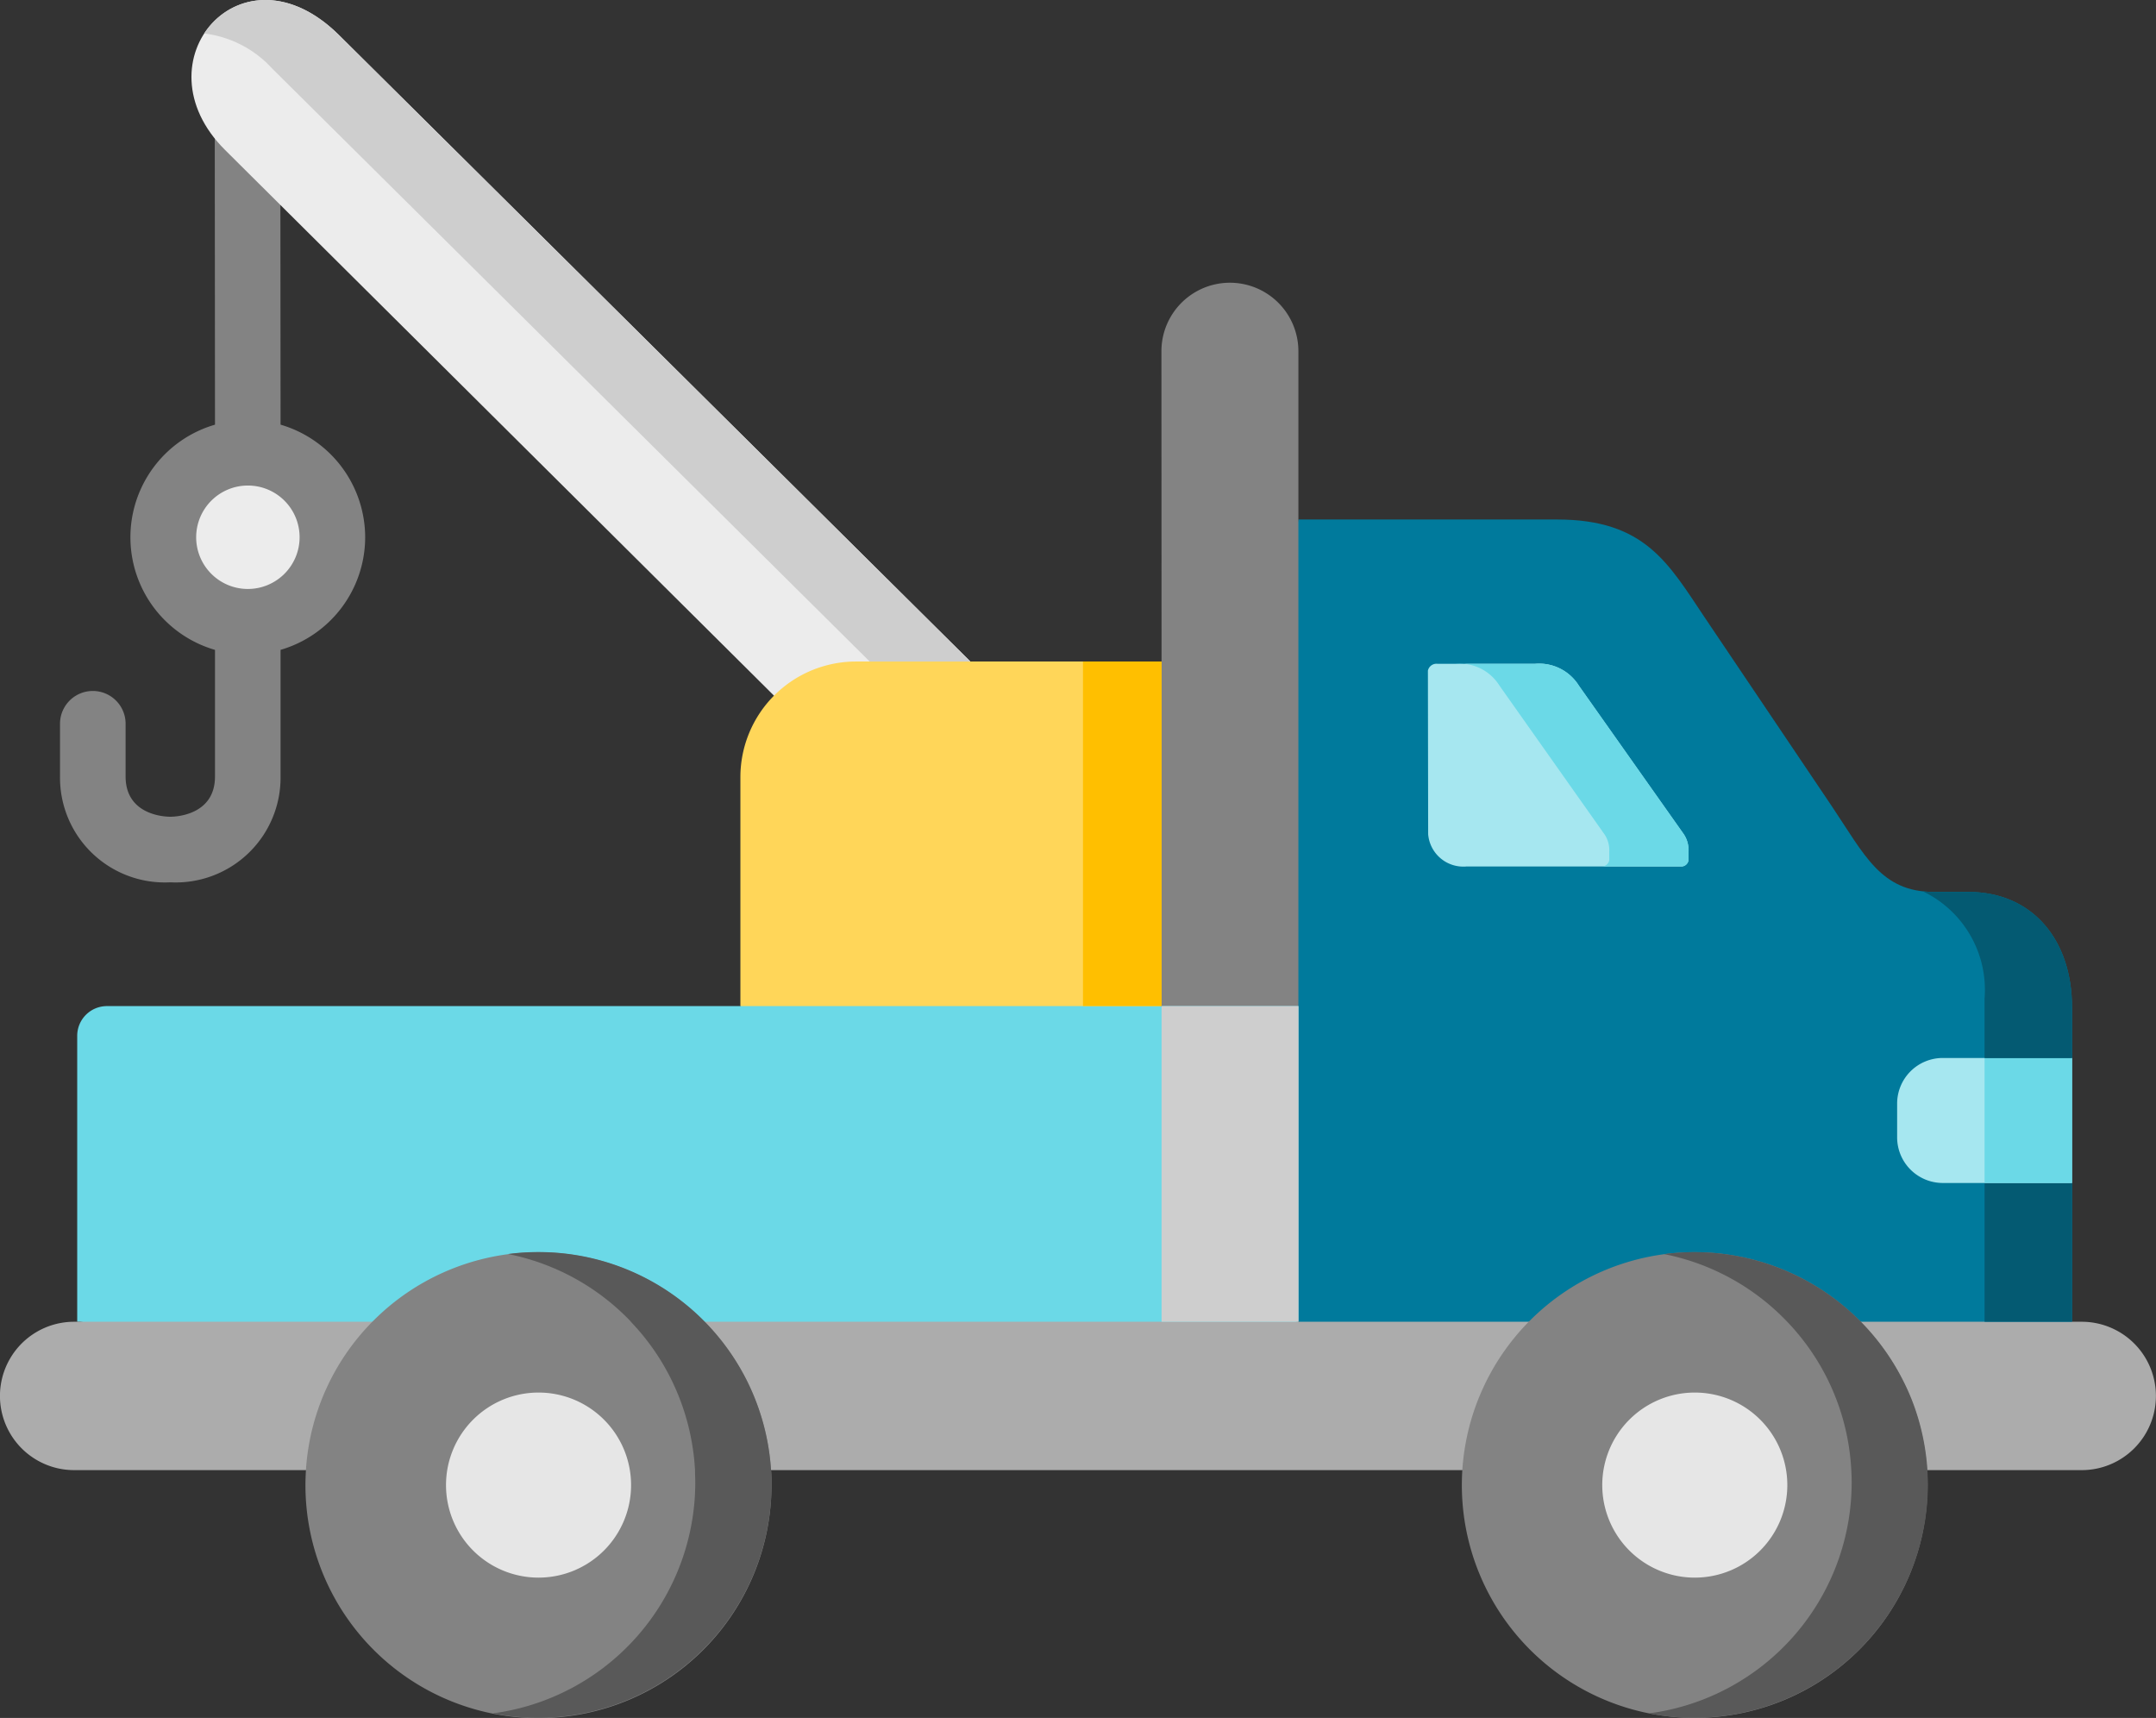 <svg xmlns="http://www.w3.org/2000/svg" width="85" height="67.725" viewBox="0 0 85 67.725"><rect x="0" y="0" width="85" height="67.725" fill="#333333" stroke="none"/><defs><style>.cls-1{fill:#007a9c}.cls-1,.cls-10,.cls-11,.cls-12,.cls-13,.cls-2,.cls-4,.cls-5,.cls-6,.cls-7,.cls-8,.cls-9{fill-rule:evenodd}.cls-2{fill:#ececec}.cls-3,.cls-5{fill:#838383}.cls-4{fill:#ffd659}.cls-6{fill:#6bd9e7}.cls-7{fill:#acacac}.cls-8{fill:#e6e6e6}.cls-9{fill:#595959}.cls-10{fill:#ffbf00}.cls-11{fill:#cecece}.cls-12{fill:#045a72}.cls-13{fill:#a6e7f0}</style></defs><g id="ico-guincho" transform="translate(0 -50.505)"><path id="Caminho_48" d="M289.855 170.251h-6.414l-3.274 19.184 3.274 12.444 15.628 4.073 14.871-4.073v-12.4c0-2.655-1.561-4.545-4.087-4.545h-1.348c-2.1.0-2.734-1.444-4.043-3.392l-5-7.424c-1.435-2.137-2.351-3.867-5.827-3.867z" class="cls-1" data-name="Caminho 48" transform="translate(-232.251 -99.266)"/><path id="Caminho_49" d="M40.951 154.866a3.331 3.331.0 1 0 3.335 3.334 3.334 3.334.0 0 0-3.335-3.334z" class="cls-2" data-name="Caminho 49" transform="translate(-31.183 -86.512)"/><path id="Caminho_50" d="M25.871 90.071a4.634 4.634.0 0 0-3.336-4.442l-.009-11.656a1.293 1.293.0 0 0-1.293-1.292 1.293 1.293.0 0 0-1.292 1.294l.009 11.655a4.622 4.622.0 0 0 0 8.878V99.5c0 1.541-1.581 1.586-1.762 1.586s-1.762-.044-1.762-1.586v-2.079a1.293 1.293.0 0 0-2.586.0V99.5a4.132 4.132.0 0 0 4.347 4.171 4.132 4.132.0 0 0 4.348-4.171v-4.993a4.63 4.63.0 0 0 3.336-4.436zm-4.628 2.036a2.039 2.039.0 1 1 2.043-2.036 2.042 2.042.0 0 1-2.044 2.036z" class="cls-3" data-name="Caminho 50" transform="translate(-11.474 -18.383)"/><g id="Grupo_36" data-name="Grupo 36" transform="translate(0 50.505)"><path id="Caminho_51" d="M49.952 51.894c-3.82-3.794-8.019 1.022-4.5 4.521l.892.887L67.1 77.934c2.157 2.738 7.485 2.156 7.573.906l.16-2.263z" class="cls-2" data-name="Caminho 51" transform="translate(-36.582 -50.506)"/><path id="Caminho_52" d="M175.217 203a4.559 4.559.0 0 0-4.543 4.54v9.042l8.3 4.514 8.3-4.514 3.376-7.17-3.372-6.412h-12.061z" class="cls-4" data-name="Caminho 52" transform="translate(-141.484 -176.921)"/><path id="Caminho_53" d="M267.761 130.617V144.2l2.632 2.055 2.763-2.055v-25.818a2.7 2.7.0 1 0-5.4.0z" class="cls-5" data-name="Caminho 53" transform="translate(-221.967 -104.536)"/><path id="Caminho_54" d="M60.551 282.42H18.969a1.172 1.172.0 0 0-1.168 1.168v11.276h.116l21.719 2.791 26.31-2.791V282.42z" class="cls-6" data-name="Caminho 54" transform="translate(-14.757 -242.757)"/><path id="Caminho_55" d="M2.923 361.027h12.562a9.148 9.148.0 0 1 2.613-5.849H2.923a2.924 2.924.0 0 0 0 5.849z" class="cls-7" data-name="Caminho 55" transform="translate(0 -303.071)"/><path id="Caminho_56" d="M409.012 355.178a9.148 9.148.0 0 1 2.613 5.849h9.507a2.924 2.924.0 1 0 0-5.849h-12.12z" class="cls-7" data-name="Caminho 56" transform="translate(-339.06 -303.071)"/><path id="Caminho_57" d="M142.441 355.178a9.153 9.153.0 0 1 2.618 5.849h34.091a9.153 9.153.0 0 1 2.618-5.849h-39.327z" class="cls-7" data-name="Caminho 57" transform="translate(-118.08 -303.071)"/><path id="Caminho_58" d="M346.17 339.142a9.18 9.18.0 1 1-9.187 9.182 9.185 9.185.0 0 1 9.187-9.182z" class="cls-5" data-name="Caminho 58" transform="translate(-279.35 -289.778)"/><path id="Caminho_59" d="M369.355 375.147a3.648 3.648.0 1 0 3.651-3.649 3.648 3.648.0 0 0-3.651 3.649z" class="cls-8" data-name="Caminho 59" transform="translate(-306.186 -316.6)"/><path id="Caminho_60" d="M385.6 341.885a9.125 9.125.0 0 1 2.526 5.849c.01.165.015.325.015.489a9.188 9.188.0 0 1-7.985 9.1 9.207 9.207.0 0 0 10.99-9c0-.2-.01-.4-.019-.591a9.22 9.22.0 0 0-.548-2.592 8.8 8.8.0 0 0-.432-.979 9.212 9.212.0 0 0-9.4-4.943 9.167 9.167.0 0 1 4.853 2.667z" class="cls-9" data-name="Caminho 60" transform="translate(-315.139 -289.778)"/><path id="Caminho_61" d="M249.648 203h3.1v13.582h-3.1z" class="cls-10" data-name="Caminho 61" transform="translate(-206.952 -176.922)"/><path id="Caminho_62" d="M52.4 51.893c-1.891-1.875-3.869-1.647-4.964-.514a2.859 2.859.0 0 0-.354.446 4.325 4.325.0 0 1 2.673 1.375l23.566 23.386h3.956v-.01z" class="cls-11" data-name="Caminho 62" transform="translate(-39.031 -50.505)"/><path id="Caminho_63" d="M267.761 282.42h5.4v12.444h-5.4z" class="cls-11" data-name="Caminho 63" transform="translate(-221.967 -242.757)"/><path id="Caminho_64" d="M73.05 341.885a9.153 9.153.0 0 0-2.618 5.849c-.01.194-.019.393-.019.591a9.187 9.187.0 0 0 18.374.0c0-.2.0-.4-.019-.591a9.189 9.189.0 0 0-15.717-5.849z" class="cls-5" data-name="Caminho 64" transform="translate(-58.371 -289.778)"/><path id="Caminho_65" d="M102.813 375.147a3.648 3.648.0 1 0 3.646-3.649 3.647 3.647.0 0 0-3.646 3.649z" class="cls-8" data-name="Caminho 65" transform="translate(-85.229 -316.6)"/><path id="Caminho_66" d="M119.053 341.886a9.114 9.114.0 0 1 1.973 3.155 9.223 9.223.0 0 1 .558 2.694c0 .165.01.325.01.489a9.187 9.187.0 0 1-7.98 9.1 9.2 9.2.0 0 0 10.986-9.008c0-.194.0-.393-.019-.586a9.187 9.187.0 0 0-.975-3.571 9.18 9.18.0 0 0-8.193-5.02 8.967 8.967.0 0 0-1.2.077 9.152 9.152.0 0 1 4.843 2.665z" class="cls-9" data-name="Caminho 66" transform="translate(-94.183 -289.779)"/><path id="Caminho_67" d="M457.485 323.219h3.447v5.466h-3.447z" class="cls-12" data-name="Caminho 67" transform="translate(-379.243 -276.578)"/><path id="Caminho_68" d="M444.2 294.4h-5.1a1.8 1.8.0 0 0-1.794 1.788v1.352a1.8 1.8.0 0 0 1.794 1.788h5.1z" class="cls-13" data-name="Caminho 68" transform="translate(-362.512 -252.692)"/><path id="Caminho_69" d="M457.485 294.4h3.447v4.928h-3.447z" class="cls-6" data-name="Caminho 69" transform="translate(-379.243 -252.692)"/><path id="Caminho_70" d="M445.049 255.981H443.7a3.288 3.288.0 0 1-.446-.024 4.307 4.307.0 0 1 2.434 4.23v2.345h3.447v-2.006c.001-2.655-1.56-4.545-4.086-4.545z" class="cls-12" data-name="Caminho 70" transform="translate(-367.447 -220.819)"/><path id="Caminho_71" d="M329.533 203.513a.346.346.0 0 0-.373.271l.01 6.45a1.392 1.392.0 0 0 1.508 1.27h8.445a.289.289.0 0 0 .31-.252v-.344a1.132 1.132.0 0 0-.223-.727l-4.1-5.805a1.846 1.846.0 0 0-1.731-.862z" class="cls-13" data-name="Caminho 71" transform="translate(-272.865 -177.345)"/><path id="Caminho_72" d="M338.67 203.513h-3.132a1.846 1.846.0 0 1 1.731.862l4.1 5.805a1.108 1.108.0 0 1 .228.727v.344a.3.3.0 0 1-.315.252h3.132a.289.289.0 0 0 .31-.252v-.344a1.131 1.131.0 0 0-.223-.727l-4.1-5.805a1.846 1.846.0 0 0-1.731-.862z" class="cls-6" data-name="Caminho 72" transform="translate(-278.152 -177.345)"/></g></g></svg>